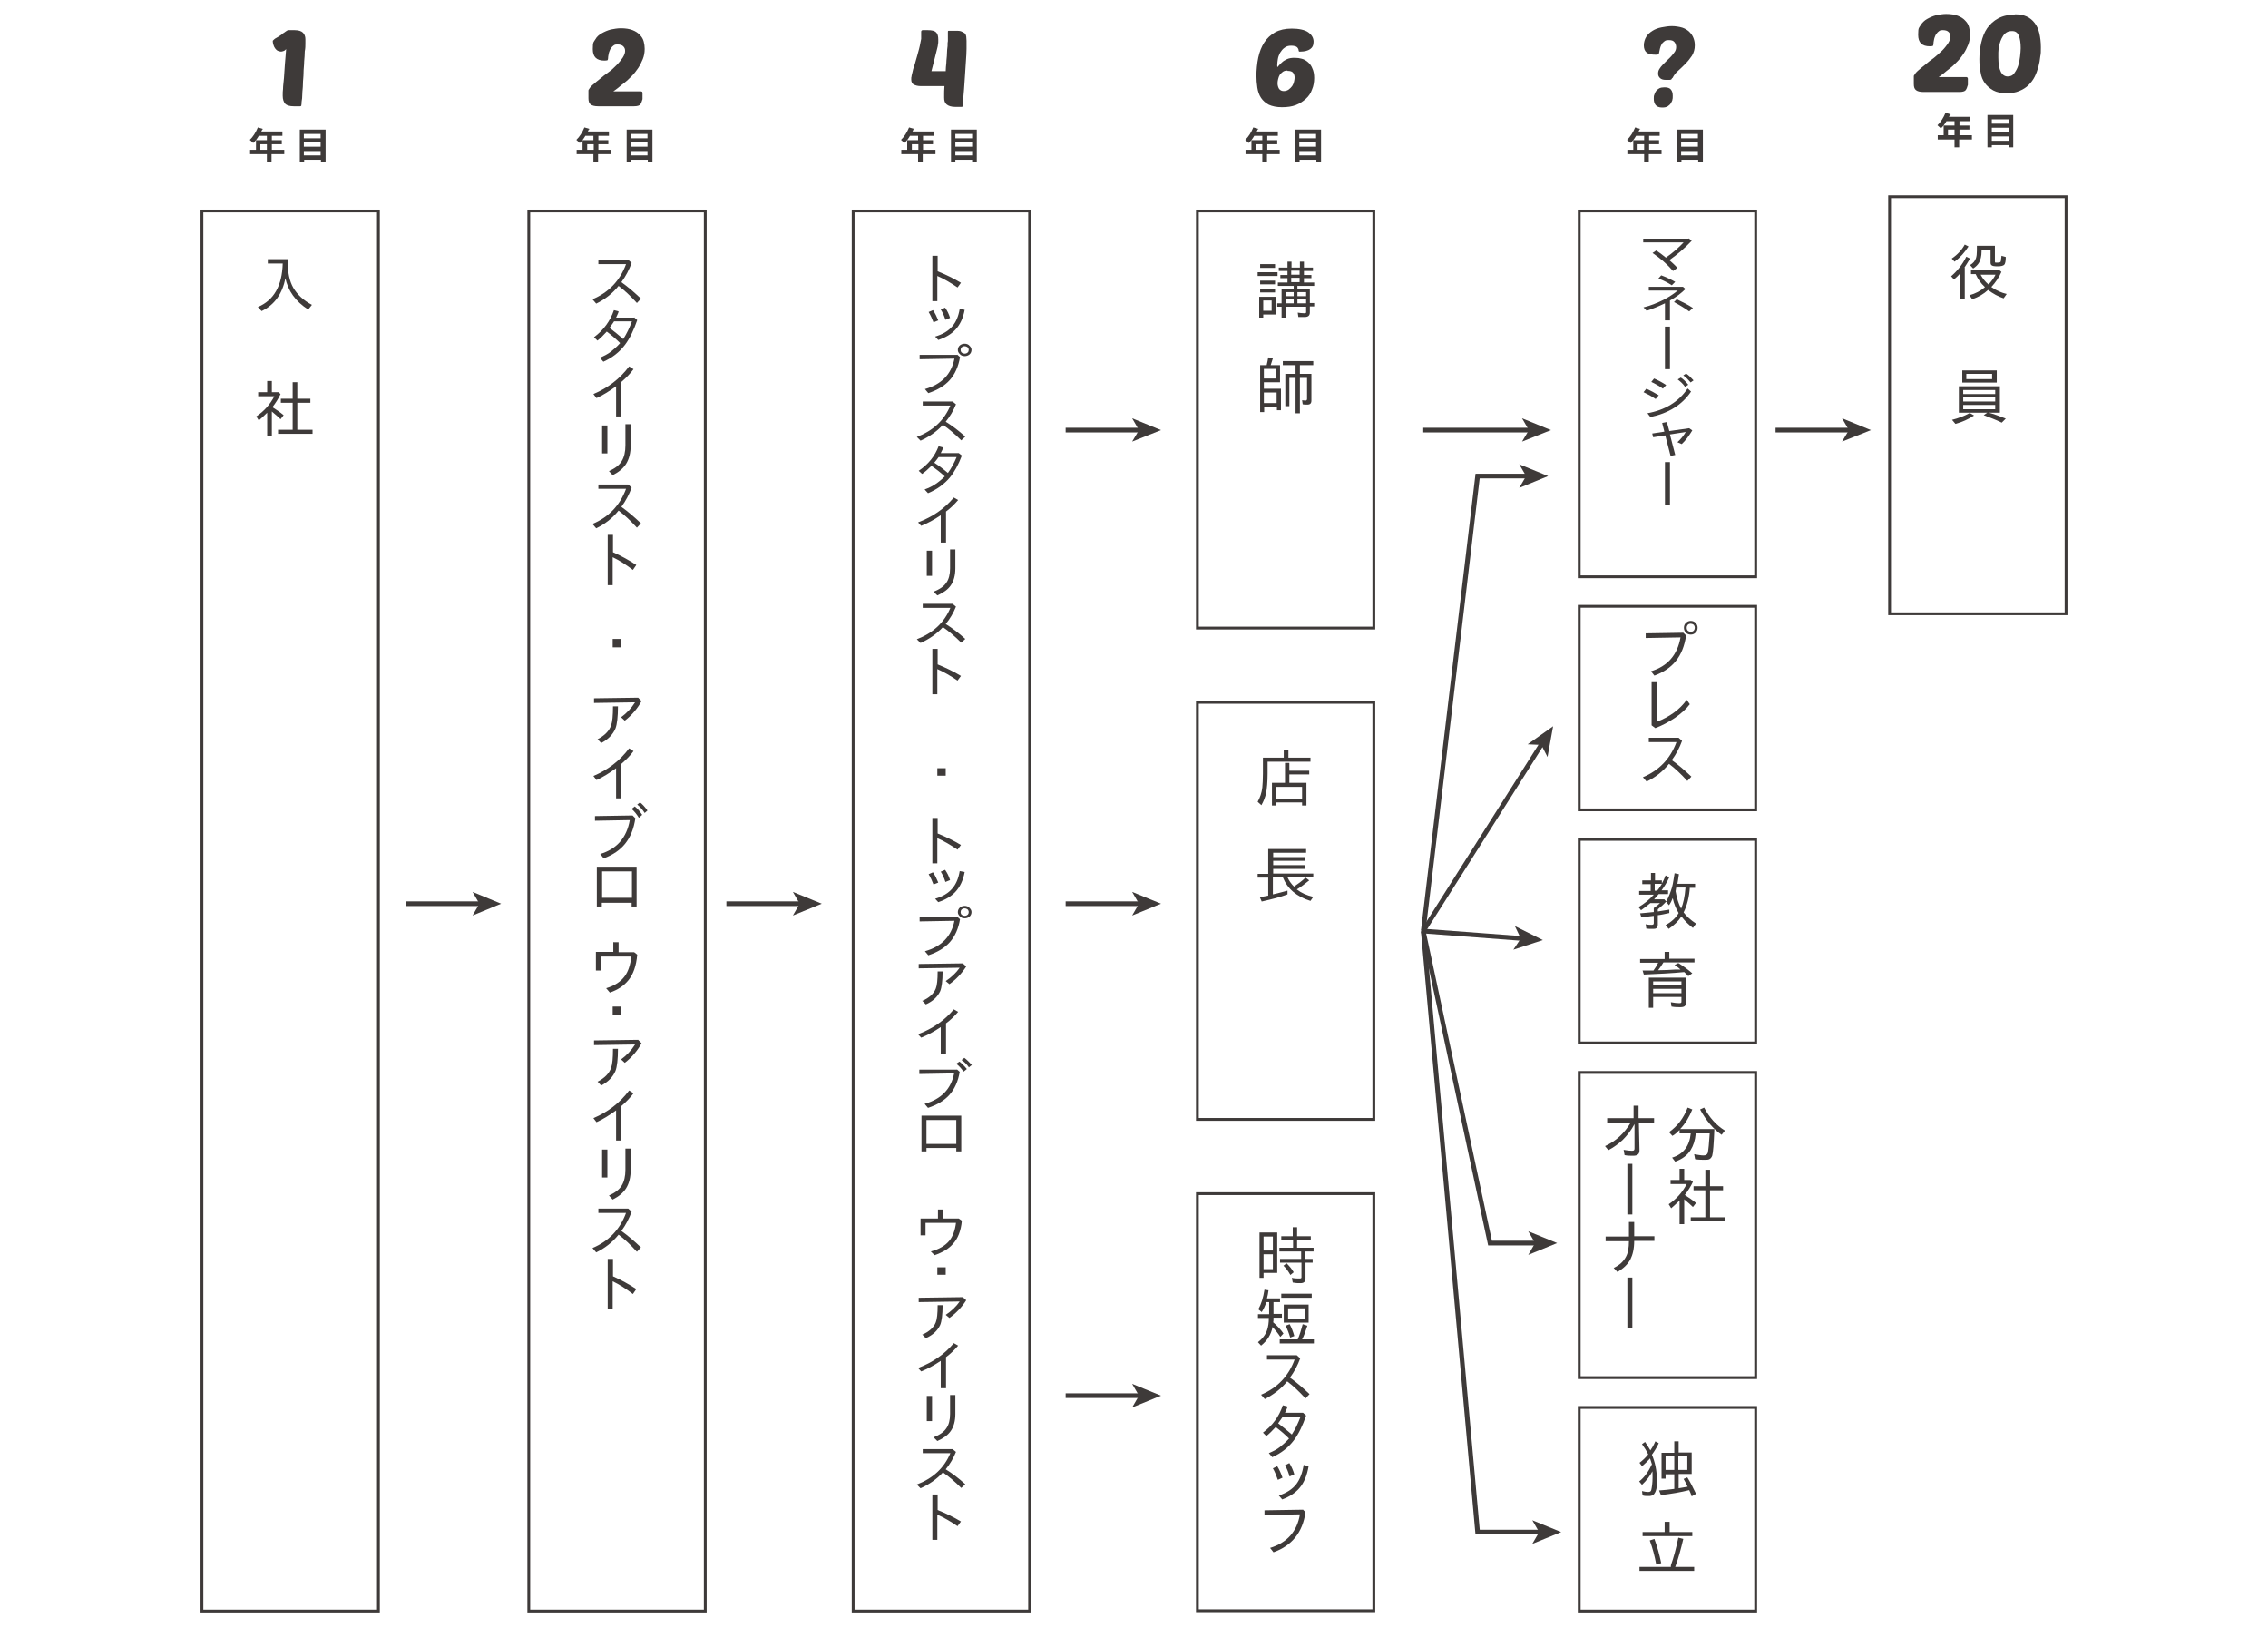 <?xml version="1.0" encoding="UTF-8"?>
<svg id="_レイヤー_1" data-name="レイヤー_1" xmlns="http://www.w3.org/2000/svg" xmlns:xlink="http://www.w3.org/1999/xlink" version="1.1" viewBox="0 0 730 530">
  <!-- Generator: Adobe Illustrator 29.2.1, SVG Export Plug-In . SVG Version: 2.1.0 Build 116)  -->
  <defs>
    <style>
      .st0 {
        mix-blend-mode: multiply;
      }

      .st0, .st1 {
        isolation: isolate;
      }

      .st2 {
        fill: #3e3a39;
      }

      .st3 {
        stroke-width: .9px;
      }

      .st3, .st4 {
        fill: none;
        stroke: #3e3a39;
        stroke-miterlimit: 10;
      }

      .st4 {
        stroke-width: 1.5px;
      }
    </style>
  </defs>
  <g class="st1">
    <g id="_アイテム">
      <g>
        <g>
          <g>
            <g class="st1">
              <g class="st1">
                <path class="st2" d="M90.8,10.9c.4-.2.8-.5,1.2-.8.4-.3.7-.4.7-.4h2.1c1.3,0,2.2.3,2.7.8s.8,1.2.8,2.1,0,.7,0,1.4,0,1.6-.2,2.5c0,1-.1,2.1-.2,3.3,0,1.2-.2,2.4-.2,3.7,0,1.2-.2,2.4-.2,3.6,0,1.2-.2,2.2-.2,3.2s-.1,1.7-.2,2.3,0,1-.1,1.1c0,.2,0,.3-.1.4s-.2.1-.4.1h-1.9c-1.4,0-2.3-.3-2.8-.8-.5-.6-.8-1.4-.8-2.6s0-1.2.1-2.2c0-1,.2-2.2.3-3.5.1-1.3.2-2.8.3-4.4.1-1.6.3-3.2.4-4.9-.3.3-.5.5-.8.6-.3.1-.6.2-.8.2-.4,0-.8-.1-1.2-.3-.3-.2-.6-.5-.8-.8-.2-.3-.4-.7-.5-1.1-.1-.4-.2-.7-.2-1s0-.2,0-.3c0,0,.2-.2.4-.4s.5-.4.9-.6,1-.6,1.7-1.1Z"/>
              </g>
            </g>
            <g class="st1">
              <g class="st1">
                <path class="st2" d="M91.5,48.2v1.4h-4.1v2.5h-1.5v-2.5h-5.4v-1.4h1.9v-3.1h3.5v-1.4h-2.6c-.5.9-1.1,1.7-1.8,2.3-.3-.3-.8-.7-1.1-1,1-.9,2-2.5,2.6-4l1.7.5c0,0-.2.2-.3.1,0,.2-.2.5-.3.7h6.8v1.4h-3.4v1.4h3.2v1.3h-3.2v1.8h4.1ZM83.8,48.2h2.1v-1.8h-2.1v1.8Z"/>
                <path class="st2" d="M96.4,41.7h8.4v10.4h-1.5v-.7h-5.4v.7h-1.4v-10.4ZM103.2,43.1h-5.4v1.4h5.4v-1.4ZM103.2,45.8h-5.4v1.4h5.4v-1.4ZM97.8,50h5.4v-1.4h-5.4v1.4Z"/>
              </g>
            </g>
          </g>
          <g>
            <rect class="st3" x="65" y="67.9" width="56.8" height="450.5"/>
            <g class="st1">
              <g class="st1">
                <path class="st2" d="M91.9,89.4c-1,5.1-3.5,8.7-7.7,10.7l-1.2-1.3c5.2-2.2,7.8-6.9,8-14h-4.8v-1.4h6.4v.8c0,3.5.6,6.3,1.8,8.4,1.3,2.2,3.3,4.1,6,5.5l-1.2,1.5c-4.1-2.6-6.5-6-7.4-10.3Z"/>
                <path class="st2" d="M87.6,131c0,0,.2.1.2.1,1.1.7,2.3,1.5,3.5,2.5l-1,1.3c-.7-.7-1.6-1.5-2.6-2.3l-.2-.2v8h-1.5v-7.6c-.9.9-1.8,1.7-2.7,2.5l-.8-1.3c2.5-1.7,4.4-3.8,5.8-6.5h-5.2v-1.3h2.9v-3.6h1.5v3.6h2.1l.7.6c-.7,1.5-1.6,2.9-2.6,4.2ZM94.2,128.3v-5.3h1.5v5.3h4.2v1.3h-4.2v8.7h4.9v1.3h-11.1v-1.3h4.7v-8.7h-3.8v-1.3h3.8Z"/>
              </g>
            </g>
          </g>
        </g>
        <g>
          <g>
            <g class="st1">
              <g class="st1">
                <path class="st2" d="M207.5,15.8c0,1.1-.2,2.2-.6,3.2-.4,1-.9,2-1.5,2.9s-1.3,1.8-2.1,2.6c-.8.8-1.5,1.5-2.3,2.1-.8.6-1.5,1.2-2.1,1.7-.6.5-1.1.8-1.5,1.1h8.8c.1,0,.3,0,.4.1.1,0,.2.2.2.4v2c-.2.7-.4,1.3-.7,1.7-.3.4-1,.6-2.1.6h-11.4c-1.2,0-2-.2-2.5-.6-.5-.4-.7-1-.7-2v-2.1c0-.1,0-.3,0-.4,0-.2.1-.3.2-.4.2-.4.6-.9,1.3-1.5.7-.6,1.4-1.2,2.3-1.9.8-.7,1.7-1.4,2.7-2.1s1.8-1.5,2.6-2.3c.8-.8,1.4-1.6,1.9-2.3.5-.8.8-1.5.8-2.2s-.2-1.1-.6-1.5-1-.6-1.9-.6-1,.2-1.4.5c-.4.3-.6.7-.9,1.1-.2.5-.4.9-.5,1.5-.1.5-.2,1-.2,1.5,0,.2-.1.4-.2.5-.1,0-.4.1-.9.1-2.6,0-3.8-1.2-3.8-3.7s.3-2.2.8-3.1,1.2-1.5,2.1-2c.9-.5,1.8-.9,2.9-1.2,1.1-.2,2.1-.4,3.2-.4,1.5,0,2.8.2,3.8.6,1,.4,1.8.9,2.4,1.6.6.6,1,1.3,1.2,2.1s.3,1.5.3,2.2Z"/>
              </g>
            </g>
            <g class="st1">
              <g class="st1">
                <path class="st2" d="M196.6,48.2v1.4h-4.1v2.5h-1.5v-2.5h-5.4v-1.4h1.9v-3.1h3.5v-1.4h-2.6c-.5.9-1.1,1.7-1.8,2.3-.3-.3-.8-.7-1.1-1,1-.9,2-2.5,2.6-4l1.7.5c0,0-.2.2-.3.1,0,.2-.2.5-.3.7h6.8v1.4h-3.4v1.4h3.2v1.3h-3.2v1.8h4.1ZM189,48.2h2.1v-1.8h-2.1v1.8Z"/>
                <path class="st2" d="M201.6,41.7h8.4v10.4h-1.5v-.7h-5.4v.7h-1.4v-10.4ZM208.4,43.1h-5.4v1.4h5.4v-1.4ZM208.4,45.8h-5.4v1.4h5.4v-1.4ZM203,50h5.4v-1.4h-5.4v1.4Z"/>
              </g>
            </g>
          </g>
          <g>
            <rect class="st3" x="170.2" y="67.9" width="56.8" height="450.5"/>
            <g class="st1">
              <g class="st1">
                <path class="st2" d="M202.2,83.6l1.1,1c-.8,2.2-1.9,4.3-3.3,6.2,2.1,1.5,4.2,3.3,6.3,5.3l-1.3,1.4c-2-2.2-4-4.1-5.9-5.5-2,2.5-4.5,4.4-7.2,5.7l-1.2-1.4c5.2-2.2,8.8-5.9,10.8-11.3h-8.9c0,.1,0-1.4,0-1.4h9.8Z"/>
                <path class="st2" d="M204.1,102.1l1,.9c-1.1,3.2-2.4,5.9-3.9,7.9-1.8,2.4-4.1,4.2-7,5.5l-1.1-1.3c1.4-.6,2.6-1.2,3.6-2,.9-.7,1.9-1.6,2.9-2.7-1.3-1.3-2.7-2.5-4.3-3.7-1.1,1.2-2.1,2.2-3,2.9l-1.1-1.1c3.1-2.3,5.2-5.2,6.4-8.7l1.5.4c0,.3-.3.9-.8,2h5.8ZM197.6,103.5c-.4.6-.9,1.3-1.4,2,1.6,1.2,3,2.4,4.4,3.6,1.1-1.7,2-3.6,2.8-5.7h-5.8Z"/>
                <path class="st2" d="M198.3,134v-9.7c-2.2,1.6-4.3,2.9-6.3,3.8l-1-1.3c4.7-2,8.5-4.9,11.5-8.9l1.4.9c-1.1,1.5-2.4,2.8-3.9,4.1v11.1h-1.7Z"/>
                <path class="st2" d="M193.8,136.9h1.7v9h-1.7v-9ZM201.3,136.5h1.7v6.7c0,2.5-.5,4.5-1.5,6.1-.9,1.4-2.3,2.6-4.3,3.6l-1.2-1.3c2-.9,3.3-1.9,4.1-3.2.8-1.3,1.2-3,1.2-5.1v-6.8Z"/>
                <path class="st2" d="M202.2,155.9l1.1,1c-.8,2.2-1.9,4.3-3.3,6.2,2.1,1.5,4.2,3.3,6.3,5.3l-1.3,1.4c-2-2.2-4-4.1-5.9-5.5-2,2.5-4.5,4.4-7.2,5.7l-1.2-1.4c5.2-2.2,8.8-5.9,10.8-11.3h-8.9c0,.1,0-1.4,0-1.4h9.8Z"/>
                <path class="st2" d="M195.7,172.1h1.6v5.6c2.7,1.2,5.2,2.6,7.5,4.1l-1.1,1.6c-2.2-1.7-4.4-3.1-6.5-4.1v9h-1.6v-16.2Z"/>
              </g>
              <g class="st1">
                <path class="st2" d="M197.2,205.6h2.7v2.7h-2.7v-2.7Z"/>
              </g>
              <g class="st1">
                <path class="st2" d="M205.4,224.5l1.1,1.1c-1.4,2.5-3.2,4.6-5.4,6.3l-1.2-1.1c1.8-1.3,3.3-2.9,4.5-4.8l-13.2.2v-1.5l14.2-.2ZM192.3,237.9c2.3-1.2,3.8-2.7,4.4-4.5.4-1.1.6-3.1.6-6.1h1.6c0,3.4-.3,5.8-.8,7.1-.8,1.9-2.3,3.5-4.6,4.7l-1.2-1.3Z"/>
                <path class="st2" d="M198.3,256.9v-9.7c-2.2,1.6-4.3,2.9-6.3,3.8l-1-1.3c4.7-2,8.5-4.9,11.5-8.9l1.4.9c-1.1,1.5-2.4,2.8-3.9,4.1v11.1h-1.7Z"/>
                <path class="st2" d="M203.6,262.4l.9.9c-.5,3.4-1.6,6.1-3.3,8.2-1.6,2-3.9,3.6-6.9,4.7l-1.1-1.4c5.3-1.6,8.5-5.2,9.5-10.9l-11.2.2v-1.5l12.1-.2ZM205.6,263.1c-.6-1-1.4-2-2.3-2.8l1-.8c.8.6,1.6,1.5,2.4,2.7l-1,.9ZM207.5,261.6c-.7-1.1-1.5-2-2.4-2.7l.9-.7c.8.6,1.6,1.5,2.4,2.6l-1,.9Z"/>
                <path class="st2" d="M192.1,278.9h12.8v12.8h-1.6v-1.2h-9.6v1.2h-1.6v-12.8ZM193.8,280.4v8.5h9.6v-8.5h-9.6Z"/>
              </g>
              <g class="st1">
                <path class="st2" d="M197.5,303.2h1.6v3.2h5l1,.8c-.3,3.6-1.3,6.4-2.9,8.3-1.4,1.7-3.3,3-5.9,3.9l-1.2-1.4c2.7-.8,4.7-2.1,6-3.9,1.1-1.5,1.8-3.6,2.1-6.3h-9.8v4.5h-1.6v-6h5.6v-3.2Z"/>
                <path class="st2" d="M197.2,323.9h2.7v2.7h-2.7v-2.7Z"/>
              </g>
              <g class="st1">
                <path class="st2" d="M205.4,334.6l1.1,1.1c-1.4,2.5-3.2,4.6-5.4,6.3l-1.2-1.1c1.8-1.3,3.3-2.9,4.5-4.8l-13.2.2v-1.5l14.2-.2ZM192.3,348.1c2.3-1.2,3.8-2.7,4.4-4.5.4-1.1.6-3.1.6-6.1h1.6c0,3.4-.3,5.8-.8,7.1-.8,1.9-2.3,3.5-4.6,4.7l-1.2-1.3Z"/>
                <path class="st2" d="M198.3,367v-9.7c-2.2,1.6-4.3,2.9-6.3,3.8l-1-1.3c4.7-2,8.5-4.9,11.5-8.9l1.4.9c-1.1,1.5-2.4,2.8-3.9,4.1v11.1h-1.7Z"/>
                <path class="st2" d="M193.8,369.9h1.7v9h-1.7v-9ZM201.3,369.6h1.7v6.7c0,2.5-.5,4.5-1.5,6.1-.9,1.4-2.3,2.6-4.3,3.6l-1.2-1.3c2-.9,3.3-1.9,4.1-3.2.8-1.3,1.2-3,1.2-5.1v-6.8Z"/>
                <path class="st2" d="M202.2,388.9l1.1,1c-.8,2.2-1.9,4.3-3.3,6.2,2.1,1.5,4.2,3.3,6.3,5.3l-1.3,1.4c-2-2.2-4-4.1-5.9-5.5-2,2.5-4.5,4.4-7.2,5.7l-1.2-1.4c5.2-2.2,8.8-5.9,10.8-11.3h-8.9c0,.1,0-1.4,0-1.4h9.8Z"/>
                <path class="st2" d="M195.7,405.1h1.6v5.6c2.7,1.2,5.2,2.6,7.5,4.1l-1.1,1.6c-2.2-1.7-4.4-3.1-6.5-4.1v9h-1.6v-16.2Z"/>
              </g>
            </g>
          </g>
        </g>
        <g>
          <g>
            <g class="st1">
              <g class="st1">
                <path class="st2" d="M296.3,27.7c-.9,0-1.6-.2-2.2-.5-.5-.3-.8-.8-.8-1.6s0-.6.1-1c0-.4.2-.8.3-1.4.1-.6.3-1.3.6-2.1s.5-1.9.9-3.1c.2-.8.4-1.5.6-2.2.2-.7.3-1.3.4-1.8s.2-1.1.3-1.5c0-.5,0-.9,0-1.4s0-.6,0-.9c0-.3.2-.5.5-.5h1.6c1.3,0,2.2.2,2.7.7.5.5.7,1.2.7,2.4s0,.9-.1,1.4c0,.5-.2,1.2-.4,2-.2.8-.4,1.7-.7,2.8-.3,1.1-.6,2.4-1,3.9h4.6c0-.8.1-1.7.2-2.7,0-1,.2-1.9.2-2.9,0-.9.1-1.8.2-2.5,0-.8,0-1.3.1-1.6,0-.8,0-1.4,0-1.9s0-.8,0-1c0-.2,0-.4.2-.4,0,0,.2,0,.4,0h1.9c.7,0,1.3,0,1.8.2.5.2.8.4,1.1.6s.4.6.5,1c0,.4.1.9.1,1.4s0,1.4,0,2.6c0,1.2-.1,2.5-.2,4-.1,1.5-.2,3-.3,4.6s-.2,3.1-.3,4.4c-.1,1.4-.2,2.5-.3,3.5,0,.9-.1,1.5-.1,1.7,0,.2,0,.3-.1.4s-.2.1-.4.1h-1.9c-1.3,0-2.2-.3-2.8-.8-.6-.5-.8-1.2-.8-2.2s0-.6,0-1.1,0-1.4.1-2.6h-8.1Z"/>
              </g>
            </g>
            <g class="st1">
              <g class="st1">
                <path class="st2" d="M301.1,48.2v1.4h-4.1v2.5h-1.5v-2.5h-5.4v-1.4h1.9v-3.1h3.5v-1.4h-2.6c-.5.9-1.1,1.7-1.8,2.3-.3-.3-.8-.7-1.1-1,1-.9,2-2.5,2.6-4l1.7.5c0,0-.2.2-.3.1,0,.2-.2.5-.3.7h6.8v1.4h-3.4v1.4h3.2v1.3h-3.2v1.8h4.1ZM293.5,48.2h2.1v-1.8h-2.1v1.8Z"/>
                <path class="st2" d="M306,41.7h8.4v10.4h-1.5v-.7h-5.4v.7h-1.4v-10.4ZM312.9,43.1h-5.4v1.4h5.4v-1.4ZM312.9,45.8h-5.4v1.4h5.4v-1.4ZM307.5,50h5.4v-1.4h-5.4v1.4Z"/>
              </g>
            </g>
          </g>
          <g>
            <rect class="st3" x="274.6" y="67.9" width="56.8" height="450.5"/>
            <g class="st1">
              <g class="st1">
                <path class="st2" d="M300.2,82.3h1.6v5c2.7,1.1,5.2,2.3,7.5,3.7l-1.1,1.5c-2.2-1.5-4.4-2.8-6.5-3.7v8.1h-1.6v-14.6Z"/>
                <path class="st2" d="M300.5,103.8c-.5-1.3-1-2.4-1.6-3.4l1.4-.6c.7,1,1.2,2.1,1.7,3.3l-1.5.6ZM301,108.3c2.4-.7,4.3-1.8,5.6-3.4,1.1-1.3,1.9-3.1,2.3-5.5l1.6.3c-.5,2.7-1.5,4.8-3,6.4-1.3,1.4-3.1,2.5-5.5,3.3l-1.1-1.2ZM304.3,102.9c-.4-1.3-.9-2.4-1.5-3.3l1.4-.6c.7,1,1.2,2,1.6,3.3l-1.5.6Z"/>
                <path class="st2" d="M308.1,114.1l.9.8c-.5,3-1.6,5.5-3.3,7.4-1.6,1.8-3.9,3.2-6.9,4.2l-1.1-1.3c5.3-1.5,8.5-4.7,9.5-9.8l-11.2.2v-1.4h12.1ZM310.5,110.6c.6,0,1.2.2,1.6.7.4.4.6.8.6,1.3s-.2,1.1-.7,1.5c-.4.3-.9.5-1.5.5s-1.2-.2-1.6-.7c-.4-.4-.6-.8-.6-1.3s.2-1.1.7-1.5c.4-.3.9-.5,1.5-.5ZM310.5,111.4c-.4,0-.7.1-1,.4-.2.2-.3.5-.3.8s.1.7.4.9c.3.2.6.3.9.3s.7-.1,1-.4c.2-.2.3-.5.3-.8s-.1-.6-.4-.9c-.3-.2-.6-.3-.9-.3Z"/>
                <path class="st2" d="M306.6,129.2l1.1.9c-.8,2-1.9,3.9-3.3,5.6,2.1,1.3,4.2,2.9,6.3,4.8l-1.3,1.2c-2-2-4-3.7-5.9-5-2,2.2-4.5,3.9-7.2,5.1l-1.2-1.2c5.2-2,8.8-5.3,10.8-10.1h-8.9c0,.1,0-1.3,0-1.3h9.8Z"/>
                <path class="st2" d="M308.6,145.8l1,.8c-1.1,2.9-2.4,5.3-3.9,7.1-1.8,2.1-4.1,3.8-7,5l-1.1-1.2c1.4-.5,2.6-1.1,3.6-1.8.9-.6,1.9-1.4,2.9-2.4-1.3-1.2-2.7-2.3-4.3-3.4-1.1,1.1-2.1,2-3,2.6l-1.1-1c3.1-2.1,5.2-4.7,6.4-7.9l1.5.4c0,.2-.3.8-.8,1.8h5.8ZM302.1,147.1c-.4.6-.9,1.2-1.4,1.8,1.6,1,3,2.1,4.4,3.3,1.1-1.5,2-3.2,2.8-5.1h-5.8Z"/>
                <path class="st2" d="M302.8,174.5v-8.7c-2.2,1.5-4.3,2.6-6.3,3.4l-1-1.1c4.7-1.8,8.5-4.4,11.5-8l1.4.8c-1.1,1.3-2.4,2.6-3.9,3.7v10h-1.7Z"/>
                <path class="st2" d="M298.3,177.2h1.7v8.1h-1.7v-8.1ZM305.8,176.8h1.7v6.1c0,2.2-.5,4.1-1.5,5.5-.9,1.3-2.3,2.3-4.3,3.2l-1.2-1.2c2-.8,3.3-1.7,4.1-2.9.8-1.1,1.2-2.7,1.2-4.6v-6.1Z"/>
                <path class="st2" d="M306.6,194.3l1.1.9c-.8,2-1.9,3.9-3.3,5.6,2.1,1.3,4.2,2.9,6.3,4.8l-1.3,1.2c-2-2-4-3.7-5.9-5-2,2.2-4.5,3.9-7.2,5.1l-1.2-1.2c5.2-2,8.8-5.3,10.8-10.1h-8.9c0,.1,0-1.3,0-1.3h9.8Z"/>
                <path class="st2" d="M300.2,208.8h1.6v5c2.7,1.1,5.2,2.3,7.5,3.7l-1.1,1.5c-2.2-1.5-4.4-2.8-6.5-3.7v8.1h-1.6v-14.6Z"/>
              </g>
              <g class="st1">
                <path class="st2" d="M301.7,247.2h2.7v2.4h-2.7v-2.4Z"/>
              </g>
              <g class="st1">
                <path class="st2" d="M300.2,263.2h1.6v5c2.7,1.1,5.2,2.3,7.5,3.7l-1.1,1.5c-2.2-1.5-4.4-2.8-6.5-3.7v8.1h-1.6v-14.6Z"/>
                <path class="st2" d="M300.5,284.7c-.5-1.3-1-2.4-1.6-3.4l1.4-.6c.7,1,1.2,2.1,1.7,3.3l-1.5.6ZM301,289.2c2.4-.7,4.3-1.8,5.6-3.4,1.1-1.3,1.9-3.1,2.3-5.5l1.6.3c-.5,2.7-1.5,4.8-3,6.4-1.3,1.4-3.1,2.5-5.5,3.3l-1.1-1.2ZM304.3,283.8c-.4-1.3-.9-2.4-1.5-3.3l1.4-.6c.7,1,1.2,2,1.6,3.3l-1.5.6Z"/>
                <path class="st2" d="M308.1,295l.9.8c-.5,3-1.6,5.5-3.3,7.4-1.6,1.8-3.9,3.2-6.9,4.2l-1.1-1.3c5.3-1.5,8.5-4.7,9.5-9.8l-11.2.2v-1.4h12.1ZM310.5,291.5c.6,0,1.2.2,1.6.7.4.4.6.8.6,1.3s-.2,1.1-.7,1.5c-.4.3-.9.5-1.5.5s-1.2-.2-1.6-.7c-.4-.4-.6-.8-.6-1.3s.2-1.1.7-1.5c.4-.3.9-.5,1.5-.5ZM310.5,292.3c-.4,0-.7.1-1,.4-.2.2-.3.5-.3.8s.1.7.4.9c.3.2.6.3.9.3s.7-.1,1-.4c.2-.2.3-.5.3-.8s-.1-.6-.4-.9c-.3-.2-.6-.3-.9-.3Z"/>
                <path class="st2" d="M309.9,310l1.1,1c-1.4,2.2-3.2,4.1-5.4,5.7l-1.2-1c1.8-1.2,3.3-2.6,4.5-4.3l-13.2.2v-1.4l14.2-.2ZM296.8,322.1c2.3-1,3.8-2.4,4.4-4,.4-1,.6-2.8.6-5.5h1.6c0,3.1-.3,5.2-.8,6.4-.8,1.7-2.3,3.2-4.6,4.2l-1.2-1.2Z"/>
                <path class="st2" d="M302.8,339.2v-8.7c-2.2,1.5-4.3,2.6-6.3,3.4l-1-1.1c4.7-1.8,8.5-4.4,11.5-8l1.4.8c-1.1,1.3-2.4,2.6-3.9,3.7v10h-1.7Z"/>
                <path class="st2" d="M308,344.1l.9.8c-.5,3-1.6,5.5-3.3,7.4-1.6,1.8-3.9,3.2-6.9,4.2l-1.1-1.3c5.3-1.5,8.5-4.7,9.5-9.8l-11.2.2v-1.4h12.1ZM310.1,344.8c-.6-.9-1.4-1.8-2.3-2.5l1-.7c.8.6,1.6,1.4,2.4,2.4l-1,.8ZM311.9,343.5c-.7-1-1.5-1.8-2.4-2.4l.9-.7c.8.6,1.6,1.4,2.4,2.3l-1,.8Z"/>
                <path class="st2" d="M296.6,359h12.8v11.5h-1.6v-1.1h-9.6v1.1h-1.6v-11.5ZM298.2,360.4v7.7h9.6v-7.7h-9.6Z"/>
              </g>
              <g class="st1">
                <path class="st2" d="M302,389.2h1.6v2.9h5l1,.7c-.3,3.3-1.3,5.8-2.9,7.5-1.4,1.6-3.3,2.7-5.9,3.6l-1.2-1.2c2.7-.7,4.7-1.9,6-3.5,1.1-1.4,1.8-3.3,2.1-5.7h-9.8v4h-1.6v-5.4h5.6v-2.9Z"/>
                <path class="st2" d="M301.7,407.8h2.7v2.4h-2.7v-2.4Z"/>
              </g>
              <g class="st1">
                <path class="st2" d="M309.9,417.4l1.1,1c-1.4,2.2-3.2,4.1-5.4,5.7l-1.2-1c1.8-1.2,3.3-2.6,4.5-4.3l-13.2.2v-1.4l14.2-.2ZM296.8,429.5c2.3-1,3.8-2.4,4.4-4,.4-1,.6-2.8.6-5.5h1.6c0,3.1-.3,5.2-.8,6.4-.8,1.7-2.3,3.2-4.6,4.2l-1.2-1.2Z"/>
                <path class="st2" d="M302.8,446.6v-8.7c-2.2,1.5-4.3,2.6-6.3,3.4l-1-1.1c4.7-1.8,8.5-4.4,11.5-8l1.4.8c-1.1,1.3-2.4,2.6-3.9,3.7v10h-1.7Z"/>
                <path class="st2" d="M298.3,449.2h1.7v8.1h-1.7v-8.1ZM305.8,448.9h1.7v6.1c0,2.2-.5,4.1-1.5,5.5-.9,1.3-2.3,2.3-4.3,3.2l-1.2-1.2c2-.8,3.3-1.7,4.1-2.9.8-1.1,1.2-2.7,1.2-4.6v-6.1Z"/>
                <path class="st2" d="M306.6,466.3l1.1.9c-.8,2-1.9,3.9-3.3,5.6,2.1,1.3,4.2,2.9,6.3,4.8l-1.3,1.2c-2-2-4-3.7-5.9-5-2,2.2-4.5,3.9-7.2,5.1l-1.2-1.2c5.2-2,8.8-5.3,10.8-10.1h-8.9c0,.1,0-1.3,0-1.3h9.8Z"/>
                <path class="st2" d="M300.2,480.9h1.6v5c2.7,1.1,5.2,2.3,7.5,3.7l-1.1,1.5c-2.2-1.5-4.4-2.8-6.5-3.7v8.1h-1.6v-14.6Z"/>
              </g>
            </g>
          </g>
        </g>
        <g>
          <g>
            <g class="st1">
              <g class="st1">
                <path class="st2" d="M415.6,14.7c-.9,0-1.6.2-2.2.7-.6.4-1,1-1.4,1.6-.3.6-.6,1.3-.7,2-.1.7-.2,1.3-.2,1.9s0,.5.1.7c0,0,.2-.3.5-.6s.6-.7,1-1c.4-.4,1-.7,1.6-1,.7-.3,1.5-.4,2.4-.4s1.6.1,2.3.3c.8.2,1.4.6,2,1.1.6.5,1.1,1.2,1.4,2,.4.8.6,1.9.6,3.1s-.2,2.6-.7,3.7c-.4,1.2-1.1,2.2-2,3s-1.9,1.5-3.2,2c-1.3.5-2.8.7-4.5.7s-3.1-.3-4.2-.8c-1.1-.6-1.9-1.3-2.5-2.2-.6-.9-1-2-1.2-3.3-.2-1.3-.3-2.6-.3-4s.2-3.9.6-5.7c.4-1.8,1-3.4,1.9-4.8s2.1-2.5,3.5-3.3c1.5-.8,3.2-1.2,5.4-1.2s4.2.4,5.3,1.2c1.1.8,1.7,1.8,1.7,3s-.4,1.9-1.1,2.4c-.7.5-1.8.8-3.1.8s-.3,0-.4,0c-.1,0-.2-.2-.2-.3,0-.4-.2-.8-.5-1.1-.3-.3-1-.5-2-.5ZM414.4,22.7c-.6,0-1.1.1-1.5.4s-.7.6-1,1c-.2.4-.4.8-.5,1.3-.1.5-.2.9-.2,1.3,0,.8.2,1.4.5,1.9.4.5.9.7,1.5.7s1.2-.2,1.6-.5c.4-.3.8-.7,1.1-1.1.3-.5.5-.9.6-1.4.1-.5.2-.9.2-1.3,0-.7-.2-1.2-.5-1.6s-.9-.6-1.8-.6Z"/>
              </g>
            </g>
            <g class="st1">
              <g class="st1">
                <path class="st2" d="M411.9,48.2v1.4h-4.1v2.5h-1.5v-2.5h-5.4v-1.4h1.9v-3.1h3.5v-1.4h-2.6c-.5.9-1.1,1.7-1.8,2.3-.3-.3-.8-.7-1.1-1,1-.9,2-2.5,2.6-4l1.7.5c0,0-.2.2-.3.1,0,.2-.2.5-.3.7h6.8v1.4h-3.4v1.4h3.2v1.3h-3.2v1.8h4.1ZM404.2,48.2h2.1v-1.8h-2.1v1.8Z"/>
                <path class="st2" d="M416.8,41.7h8.4v10.4h-1.5v-.7h-5.4v.7h-1.4v-10.4ZM423.6,43.1h-5.4v1.4h5.4v-1.4ZM423.6,45.8h-5.4v1.4h5.4v-1.4ZM418.2,50h5.4v-1.4h-5.4v1.4Z"/>
              </g>
            </g>
          </g>
          <g>
            <rect class="st3" x="385.4" y="67.9" width="56.8" height="134.2"/>
            <rect class="st3" x="385.4" y="226" width="56.8" height="134.2"/>
            <rect class="st3" x="385.4" y="384.1" width="56.8" height="134.2"/>
            <g>
              <g class="st1">
                <g class="st1">
                  <path class="st2" d="M404.8,87.6h6.4v1.2h-6.4v-1.2ZM410.6,95.5v5.7h-4v1h-1.3v-6.7h5.3ZM405.6,85h4.8v1.2h-4.8v-1.2ZM405.6,90.3h4.8v1.2h-4.8v-1.2ZM405.6,92.9h4.8v1.2h-4.8v-1.2ZM406.6,96.7v3.3h2.7v-3.3h-2.7ZM417.6,91.9v1h4v4.6h1.4v1.1h-1.4v1.9c0,1-.5,1.5-1.6,1.5s-1.2,0-2.1,0l-.2-1.4c.7.1,1.4.2,2.1.2s.6-.2.6-.5v-1.6h-6.6v3.5h-1.3v-3.5h-1.4v-1.1h1.4v-4.6h3.9v-1h-5.1v-1.1h3.1v-1.4h-2.3v-1h2.3v-1.3h-2.8v-1.1h2.8v-1.9h1.3v1.9h2.7v-1.9h1.3v1.9h2.9v1.1h-2.9v1.3h2.4v1h-2.4v1.4h3.3v1.1h-5.3ZM416.4,94h-2.6v1.3h2.6v-1.3ZM416.4,96.3h-2.6v1.3h2.6v-1.3ZM418.3,87.1h-2.7v1.3h2.7v-1.3ZM418.3,89.4h-2.7v1.4h2.7v-1.4ZM417.6,94v1.3h2.8v-1.3h-2.8ZM417.6,96.3v1.3h2.8v-1.3h-2.8Z"/>
                </g>
                <g class="st1">
                  <path class="st2" d="M407.7,117.5c.2-.9.4-1.7.5-2.5l1.5.3c-.3.9-.5,1.6-.7,2.2h3v5.5h-5.2v2.1h5.5v6.9h-1.3v-1.1h-4.1v1.7h-1.3v-15.1h2.2ZM406.8,118.7v3.1h3.9v-3.1h-3.9ZM406.8,126.3v3.4h4.1v-3.4h-4.1ZM417,120.3v-2.8h-4.1v-1.3h9.8v1.3h-4.3v2.8h3.7v8.6c0,.9-.4,1.3-1.3,1.3s-.9,0-1.5-.1l-.2-1.3c.4,0,.8.1,1.1.1s.5-.2.5-.5v-6.8h-2.3v11.4h-1.4v-11.4h-2v9.1h-1.3v-10.4h3.3Z"/>
                </g>
              </g>
              <g class="st1">
                <g class="st1">
                  <path class="st2" d="M414.8,243.8h7v1.3h-13.8v3.8c0,2.7-.2,4.9-.5,6.4-.3,1.3-.8,2.6-1.5,3.8l-1.2-1.1c.8-1.4,1.3-2.9,1.5-4.6.1-1.1.2-2.6.2-4.5v-5.1h6.7v-2.5h1.5v2.5ZM415,248h6.4v1.2h-6.4v2.7h5.5v7.3h-1.4v-1h-8.3v1h-1.4v-7.3h4.2v-6.4h1.4v2.5ZM410.8,253.2v3.9h8.3v-3.9h-8.3Z"/>
                </g>
                <g class="st1">
                  <path class="st2" d="M409.8,274.4v1.4h10.1v1.2h-10.1v1.4h10.1v1.2h-10.1v1.5h12.9v1.2h-8.3c.5,1.1,1.2,2.1,2.1,3,1.3-.9,2.6-1.8,3.7-2.9l1.2.9c-1.5,1.2-2.8,2.2-4,2.9,1.4,1.1,3.1,1.9,5.3,2.4l-.9,1.3c-4.5-1.4-7.4-3.9-8.9-7.6h-3.2v5.5c1.7-.4,3.3-.8,4.7-1.2v1.2c-2.4.9-5.2,1.6-8.3,2.3l-.6-1.4c1.8-.3,2.7-.5,2.7-.5v-5.8h-3.4v-1.2h3.4v-8h12.2v1.2h-10.8Z"/>
                </g>
              </g>
              <g class="st1">
                <g class="st1">
                  <path class="st2" d="M411.1,396.6v13h-4.4v1.6h-1.3v-14.6h5.7ZM406.7,397.9v4.5h3v-4.5h-3ZM406.7,403.6v4.8h3v-4.8h-3ZM416.1,397.8v-2.9h1.4v2.9h4.4v1.2h-4.4v2.5h5.3v1.2h-2.7v2.4h2.4v1.2h-2.3v5.1c0,1-.5,1.5-1.6,1.5s-1.5,0-2.5-.2l-.3-1.5c1,.2,1.9.2,2.5.2s.6-.2.6-.5v-4.6h-6.9v-1.2h6.8v-2.4h-7v-1.2h4.4v-2.5h-3.8v-1.2h3.8ZM415.3,410.2c-.7-1.2-1.4-2.2-2.2-2.9l1-.8c.9.9,1.7,1.8,2.3,2.9l-1.1.9Z"/>
                  <path class="st2" d="M409.9,418.9v3.9h2.7v1.2h-2.7c0,.7,0,1.2-.1,1.5,1.3,1.1,2.4,2.3,3.3,3.6l-1,1.1c-.7-1.1-1.6-2.2-2.5-3.2-.5,2.5-1.7,4.4-3.7,6l-1-1.1c1.4-1.1,2.5-2.4,3-4.1.3-.9.5-2.2.5-3.7h-3.5v-1.2h3.6v-3.9h-.9c-.4,1.2-.9,2.3-1.5,3.2l-1.1-.9c1-1.7,1.6-3.8,2-6.3l1.3.2c-.1.9-.3,1.8-.5,2.6h4.2v1.2h-2.2ZM417.7,431c.6-1.4,1.1-3,1.6-4.9l1.5.5c-.6,1.8-1.1,3.3-1.7,4.4h3.8v1.3h-11v-1.3h5.9ZM412.4,416.3h9.8v1.3h-9.8v-1.3ZM421.2,419.8v5.8h-8v-5.8h8ZM415.3,430.5c-.4-1.4-.9-2.7-1.5-3.9l1.3-.5c.6,1.1,1.1,2.4,1.5,3.8l-1.3.5ZM414.6,421v3.3h5.3v-3.3h-5.3Z"/>
                  <path class="st2" d="M417.4,436.1l1.1,1c-.8,2.2-1.9,4.3-3.3,6.2,2.1,1.5,4.2,3.3,6.3,5.3l-1.3,1.4c-2-2.2-4-4.1-5.9-5.5-2,2.5-4.5,4.3-7.2,5.7l-1.2-1.4c5.2-2.2,8.8-5.9,10.8-11.3h-8.9c0,.1,0-1.4,0-1.4h9.8Z"/>
                  <path class="st2" d="M419.4,454.6l1,.9c-1.1,3.2-2.4,5.9-3.9,7.9-1.8,2.4-4.1,4.2-7,5.5l-1.1-1.3c1.4-.6,2.6-1.2,3.6-2,.9-.7,1.9-1.6,2.9-2.7-1.3-1.3-2.7-2.5-4.3-3.7-1.1,1.2-2.1,2.2-3,2.9l-1.1-1.1c3.1-2.3,5.2-5.2,6.4-8.8l1.5.4c0,.3-.3.9-.8,2h5.8ZM412.8,456c-.4.6-.9,1.3-1.4,2,1.6,1.2,3,2.4,4.4,3.6,1.1-1.7,2-3.6,2.8-5.7h-5.8Z"/>
                  <path class="st2" d="M411.3,476.2c-.5-1.4-1-2.7-1.6-3.7l1.4-.7c.7,1.1,1.2,2.3,1.7,3.7l-1.5.7ZM411.7,481.2c2.4-.8,4.3-2,5.6-3.7,1.1-1.5,1.9-3.5,2.3-6.1l1.6.4c-.5,3-1.5,5.4-3,7.1-1.3,1.5-3.1,2.7-5.5,3.6l-1.1-1.3ZM415.1,475.2c-.4-1.4-.9-2.7-1.5-3.7l1.4-.7c.7,1.1,1.2,2.3,1.6,3.6l-1.5.7Z"/>
                  <path class="st2" d="M419.3,485.7l.9.9c-.9,6.5-4.4,10.8-10.3,12.9l-1.1-1.4c5.5-1.7,8.7-5.3,9.6-10.8l-11.4.2v-1.5l12.3-.2Z"/>
                </g>
              </g>
            </g>
          </g>
        </g>
        <g class="st1">
          <g class="st1">
            <path class="st2" d="M538.3,25c-.2.3-.3.5-.4.6-.1,0-.3.1-.5.1h-1.2c-.9,0-1.5-.2-1.9-.6-.4-.4-.6-.8-.6-1.4s.1-1,.4-1.5.7-1,1.1-1.4.9-.9,1.4-1.4c.5-.5,1-.9,1.4-1.4.4-.5.8-.9,1.1-1.4s.4-1,.4-1.5-.2-1.1-.5-1.5c-.4-.5-.9-.7-1.8-.7s-1.1.1-1.5.4c-.4.3-.7.6-.9,1-.2.4-.4.8-.5,1.3-.1.5-.2.9-.3,1.4,0,.3-.1.4-.2.5-.1,0-.4.1-.8.1-1.4,0-2.4-.2-3-.7-.6-.5-.9-1.3-.9-2.3s.3-2,.8-2.8c.5-.8,1.2-1.4,2-1.9.8-.5,1.8-.9,2.9-1.1,1.1-.2,2.2-.4,3.3-.4s2.4.2,3.4.5c.9.3,1.7.8,2.3,1.4.6.6,1,1.2,1.3,2s.4,1.5.4,2.3c0,1.2-.3,2.3-.9,3.3-.6.9-1.3,1.8-2.1,2.6-.8.8-1.6,1.6-2.4,2.3-.8.7-1.4,1.5-1.8,2.4ZM535.7,28.1c1,0,1.7.2,2.1.7.4.5.6,1.1.6,2s0,.8-.1,1.2c0,.4-.3.8-.5,1.2-.2.4-.6.7-1,1-.5.3-1,.4-1.8.4-1,0-1.7-.3-2.1-.8-.4-.5-.6-1.2-.6-2s0-.9.2-1.4c.1-.4.3-.8.6-1.2.3-.3.6-.6,1-.8.4-.2,1-.3,1.6-.3Z"/>
          </g>
        </g>
        <g class="st1">
          <g class="st1">
            <path class="st2" d="M534.8,48.2v1.4h-4.1v2.5h-1.5v-2.5h-5.4v-1.4h1.9v-3.1h3.5v-1.4h-2.6c-.5.9-1.1,1.7-1.8,2.3-.3-.3-.8-.7-1.1-1,1-.9,2-2.5,2.6-4l1.7.5c0,0-.2.2-.3.1,0,.2-.2.5-.3.7h6.8v1.4h-3.4v1.4h3.2v1.3h-3.2v1.8h4.1ZM527.1,48.2h2.1v-1.8h-2.1v1.8Z"/>
            <path class="st2" d="M539.7,41.7h8.4v10.4h-1.5v-.7h-5.4v.7h-1.4v-10.4ZM546.5,43.1h-5.4v1.4h5.4v-1.4ZM546.5,45.8h-5.4v1.4h5.4v-1.4ZM541.1,50h5.4v-1.4h-5.4v1.4Z"/>
          </g>
        </g>
        <g>
          <rect class="st3" x="508.3" y="67.9" width="56.8" height="117.7"/>
          <g class="st1">
            <g class="st1">
              <path class="st2" d="M543.6,76.7l.9.8c-2.2,2.3-4.6,4.4-7.2,6.2.9.8,1.8,1.6,2.6,2.5l-1.4,1c-1.9-2.2-4.1-4.1-6.6-5.8l1.2-.8c.9.6,1.9,1.3,3.1,2.3,2.3-1.6,4.2-3.3,5.7-4.9h-13c0,0,0-1.2,0-1.2h14.6Z"/>
              <path class="st2" d="M530.7,92.3h11l.8.7c-1.3,1.3-3,2.6-5,3.7v6.4h-1.6v-5.5c-2.1,1-4,1.8-5.9,2.4l-1-1.1c2.2-.5,4.4-1.4,6.6-2.5,1.7-.9,3.2-1.9,4.4-2.9h-9.3v-1.2ZM538.1,91.8c-1.2-.8-2.6-1.5-4.3-2.2l.9-1c1.6.6,3.1,1.3,4.5,2.1l-1,1ZM543.7,100.2c-1.4-1-3-2-4.9-3l.9-.9c1.9.9,3.7,1.8,5.2,2.8l-1.2,1.1Z"/>
              <path class="st2" d="M535.9,105.1h1.6v13.7h-1.6v-13.7Z"/>
              <path class="st2" d="M532.9,128.4c-1.3-.9-2.6-1.6-3.9-2.2l.9-1.1c1.4.6,2.7,1.3,4,2.1l-1,1.2ZM530.1,133c5.8-1,10.2-3.7,13.1-8l1.1,1c-2.9,4.3-7.3,7-13.1,8.2l-1-1.3ZM535.3,125.1c-1.3-.9-2.5-1.6-3.8-2.2l.9-1.1c1.2.5,2.5,1.2,3.9,2.1l-1.1,1.2ZM542.3,124.4c-.6-.9-1.4-1.6-2.3-2.3l1-.6c.8.5,1.6,1.3,2.4,2.3l-1,.7ZM544.2,123.1c-.8-.9-1.5-1.7-2.4-2.3l.9-.6c.8.5,1.6,1.3,2.4,2.2l-1,.7Z"/>
              <path class="st2" d="M536.5,135.8l.8,2.9,6.4-.9,1,.7c-1.1,1.8-2.2,3.3-3.4,4.4l-1.4-.6c1.1-1,2-2.1,2.7-3.3l-5.1.8,1.7,6.6-1.5.3-1.7-6.6-3.9.6-.3-1.2,3.9-.6-.7-2.8,1.5-.3Z"/>
              <path class="st2" d="M535.9,148.7h1.6v13.7h-1.6v-13.7Z"/>
            </g>
          </g>
        </g>
        <g>
          <rect class="st3" x="508.3" y="345.1" width="56.8" height="98.2"/>
          <g class="st0">
            <g class="st1">
              <path class="st2" d="M545.8,364.8c-.2,2.2-.8,3.9-1.6,5.2-1.1,1.8-2.8,3-5,3.8l-1-1.3c3.6-1.1,5.6-3.7,6-7.8h-3.6v-1.1c-.7.7-1.4,1.4-2.3,1.9l-1.1-1.2c2.7-1.9,4.7-4.5,6-7.9l1.5.6c-1,2.5-2.3,4.6-3.9,6.3h11c-.2,4.8-.4,7.6-.7,8.6-.2.5-.5.9-.9,1.1-.4.2-.9.2-1.6.2s-1.9,0-3-.2l-.3-1.6c1.2.2,2.2.4,3,.4s1.2-.3,1.4-.9c.2-1,.4-3.1.6-6.2h-4.5ZM554.2,365.2c-2.8-1.9-5.1-4.7-7-8.2l1.3-.6c1.7,3.2,3.9,5.7,6.7,7.4l-1.1,1.4Z"/>
              <path class="st2" d="M542.2,384.5c0,0,.2,0,.2.1,1.1.7,2.3,1.5,3.5,2.5l-1,1.3c-.7-.7-1.6-1.5-2.6-2.3l-.2-.2v8h-1.5v-7.6c-.9.9-1.8,1.7-2.7,2.5l-.8-1.3c2.5-1.7,4.4-3.8,5.8-6.5h-5.2v-1.3h2.9v-3.6h1.5v3.6h2.1l.7.6c-.7,1.5-1.6,2.9-2.6,4.2ZM548.9,381.7v-5.3h1.5v5.3h4.2v1.3h-4.2v8.7h4.9v1.3h-11.1v-1.3h4.7v-8.7h-3.8v-1.3h3.8Z"/>
            </g>
            <g class="st1">
              <path class="st2" d="M525.8,355.8h1.6v4h5v1.4h-4.9l.2,9c0,1.1-.6,1.7-2,1.7s-1.8,0-2.8-.2l-.3-1.7c1.1.2,2,.3,2.7.3s.8-.3.8-.8v-5.2c0,0,0-2.6,0-2.6-1,1.9-2.3,3.6-3.8,5.1-1.4,1.3-2.9,2.4-4.6,3.3l-1.1-1.3c3.5-1.6,6.2-4.1,8.3-7.6h-7.6v-1.4h8.5v-4Z"/>
              <path class="st2" d="M523.8,374.5h1.6v16.3h-1.6v-16.3Z"/>
              <path class="st2" d="M524.3,393.2h1.7v4.6h6.5v1.5h-6.5c0,2.6-.5,4.5-1.2,5.9-.9,1.7-2.3,3-4.2,4.1l-1.2-1.3c1.9-.9,3.2-2.1,4-3.7.6-1.1.9-2.8.9-4.9h-7.5v-1.5h7.5v-4.6Z"/>
              <path class="st2" d="M523.8,411.1h1.6v16.3h-1.6v-16.3Z"/>
            </g>
          </g>
        </g>
        <g>
          <rect class="st3" x="508.3" y="270.1" width="56.8" height="65.5"/>
          <g class="st1">
            <g class="st1">
              <path class="st2" d="M543.9,285.6c-.2,3.1-.9,5.8-2,8,1,1.3,2.3,2.5,4,3.6l-1,1.4c-1.3-1-2.6-2.2-3.7-3.7-1,1.5-2.3,2.8-4.1,4l-1-1.2c1.8-1,3.3-2.3,4.2-3.9-.8-1.3-1.5-2.9-1.9-4.8-.3.8-.7,1.6-1.2,2.3l-.9-1.1h-.1c-.7.8-1.6,1.6-2.6,2.4v.7c1.4-.2,2.6-.4,3.7-.6v1.1c-1.4.3-2.7.6-3.7.7v3c0,.6-.2,1-.5,1.2-.3.2-.7.2-1.3.2s-1.3,0-1.9-.1l-.2-1.4c.7.2,1.3.2,1.9.2s.7-.2.7-.6v-2.3c-.9.1-2.3.3-4,.5l-.4-1.3c1.5-.1,2.9-.3,4.2-.4h.2v-1.3c.9-.6,1.6-1.2,2-1.6h-3.1c-1.1.9-2.1,1.7-3,2.3l-.8-1c1.7-1,3.4-2.3,4.9-4h-4.7v-1.2h3.7v-2.2h-2.7v-1.2h2.8v-2.4h1.3v2.4h2.2v1c.4-.7.8-1.5,1.2-2.6l1.2.6c-.7,1.5-1.6,3-2.5,4.2h2.1v1.2h-3c-.4.4-.9,1-1.5,1.7h3.3l.6.7c.8-1.4,1.4-3,1.9-4.7.3-1.1.5-2.6.8-4.4l1.4.3c-.2,1.5-.4,2.5-.5,3.1h5.7v1.3h-1.6ZM534.8,284.4h-2.2v2.2h.8c.6-.7,1.1-1.5,1.5-2.2ZM542.5,285.6h-3c0,0,0,.3-.1.6,0,.2,0,.4-.1.5.4,2.3,1,4.2,1.8,5.7.7-1.7,1.2-3.9,1.4-6.7Z"/>
            </g>
            <g class="st1">
              <path class="st2" d="M537.4,308.5h8v1.2h-10c-.5.9-1.1,1.7-1.7,2.5h.5c1.7,0,3.3-.1,4.8-.2h1.9c-.6-.6-1.2-1-1.9-1.5l1.2-.6c1.5.9,3,2,4.5,3.3l-1.3.9c-.4-.5-.9-.9-1.3-1.3-4.1.4-8.5.6-13,.8l-.4-1.3c.1,0,1.3,0,3.5,0,.6-.8,1.1-1.6,1.5-2.5h-5.8v-1.2h7.9v-2.3h1.5v2.3ZM542.6,314.6v8c0,.6-.1,1-.4,1.2-.3.2-.7.3-1.4.3s-1.8,0-2.8-.2l-.2-1.4c1.1.2,2,.3,2.7.3s.7-.2.7-.6v-1.4h-9.1v3.5h-1.4v-9.7h11.9ZM532.1,315.8v1.3h9.1v-1.3h-9.1ZM532.1,318.2v1.4h9.1v-1.4h-9.1Z"/>
            </g>
          </g>
        </g>
        <g>
          <rect class="st3" x="508.3" y="195.1" width="56.8" height="65.5"/>
          <g class="st1">
            <g class="st1">
              <path class="st2" d="M541.8,203.6l.9.9c-.5,3.4-1.6,6.1-3.3,8.2-1.6,2-3.9,3.6-6.9,4.7l-1.1-1.4c5.3-1.6,8.5-5.2,9.5-10.9l-11.2.2v-1.5l12.1-.2ZM544.2,199.8c.6,0,1.2.2,1.6.7.4.4.6.9.6,1.5s-.2,1.2-.7,1.6c-.4.4-.9.6-1.5.6s-1.2-.2-1.6-.7c-.4-.4-.6-.9-.6-1.5s.2-1.2.7-1.6c.4-.4.9-.6,1.5-.6ZM544.2,200.7c-.4,0-.7.1-1,.4-.2.3-.3.5-.3.9s.1.7.4,1c.3.2.6.3.9.3s.7-.1,1-.4c.2-.3.3-.6.3-.9s-.1-.7-.4-1c-.3-.2-.6-.3-.9-.3Z"/>
              <path class="st2" d="M531.5,219.5h1.7v12.8c4.1-1.6,7.4-3.9,9.7-7.1l1,1.4c-1.2,1.6-2.8,3-4.8,4.4-2.1,1.4-4.2,2.5-6.3,3.3l-1.2-.9v-13.9Z"/>
              <path class="st2" d="M540.3,237.4l1.1,1c-.8,2.2-1.9,4.3-3.3,6.2,2.1,1.5,4.2,3.3,6.3,5.3l-1.3,1.4c-2-2.2-4-4.1-5.9-5.5-2,2.5-4.5,4.4-7.2,5.7l-1.2-1.4c5.2-2.2,8.8-5.9,10.8-11.3h-8.9c0,.1,0-1.4,0-1.4h9.8Z"/>
            </g>
          </g>
        </g>
        <g>
          <rect class="st3" x="508.3" y="452.9" width="56.8" height="65.5"/>
          <g class="st1">
            <g class="st1">
              <path class="st2" d="M532.1,473c-.9,1.8-2.1,3.4-3.6,4.8l-.9-1.1c1.7-1.3,3-3.2,4.1-5.5-.2-.7-.4-1.3-.6-1.9-.7.8-1.6,1.7-2.6,2.5l-.8-1.1c1.1-.8,2-1.7,2.8-2.7-.5-1.1-1.2-2.2-2-3.3l1-.7c.6.9,1.2,1.8,1.7,2.7h0c.5-.7,1.1-1.7,1.6-2.9l1.1.6c-.6,1.3-1.4,2.6-2.2,3.7,1,2.4,1.6,5.1,1.6,8.1s-.2,3.1-.5,3.9c-.4.9-1,1.3-2.1,1.3s-1.3,0-2-.2l-.2-1.4c.8.2,1.4.3,2,.3s.9-.2,1-.7c.2-.9.4-2.2.4-3.9s0-1.6-.1-2.5ZM538.9,467.4v-3.6h1.4v3.6h4.2v6.9h-4.2v4.6c1.2-.2,2.2-.4,2.9-.5-.3-.7-.8-1.6-1.3-2.5l1.2-.5c1,1.6,1.9,3.4,2.8,5.3l-1.4.8c-.2-.7-.5-1.4-.8-2-2.8.7-5.8,1.2-9.1,1.6l-.6-1.5c1.7-.1,3.4-.3,4.9-.5v-4.7h-2.8v1.4h-1.3v-8.3h4.1ZM536.1,468.6v4.4h2.8v-4.4h-2.8ZM543.1,473v-4.4h-2.9v4.4h2.9Z"/>
            </g>
            <g class="st1">
              <path class="st2" d="M537.8,504.2s0-.1,0-.3c0,0,0-.2,0-.2.9-2.5,1.7-5.5,2.4-8.9l1.6.4c-.8,3.4-1.6,6.3-2.6,9h6.1v1.3h-17.6v-1.3h10ZM537.4,493h7.3v1.3h-16v-1.3h7.1v-3.3h1.6v3.3ZM533.1,503.5c-.5-2.8-1.2-5.4-2.1-7.8l1.5-.5c.9,2.4,1.6,5,2.2,7.8l-1.6.4Z"/>
            </g>
          </g>
        </g>
        <g>
          <g>
            <g class="st1">
              <g class="st1">
                <path class="st2" d="M634.1,11.2c0,1.1-.2,2.2-.6,3.2-.4,1-.9,2-1.5,2.9s-1.3,1.8-2.1,2.6c-.8.8-1.5,1.5-2.3,2.1-.8.6-1.5,1.2-2.1,1.7-.6.5-1.1.8-1.5,1.1h8.8c.1,0,.3,0,.4.1s.2.2.2.4v2c-.2.7-.4,1.3-.7,1.7-.3.4-1,.6-2.1.6h-11.4c-1.2,0-2-.2-2.5-.6-.5-.4-.7-1-.7-2v-2.1c0-.1,0-.3,0-.4,0-.2.1-.3.2-.4.2-.4.6-.9,1.3-1.5.7-.6,1.4-1.2,2.3-1.9.8-.7,1.7-1.4,2.7-2.1.9-.8,1.8-1.5,2.6-2.3s1.4-1.6,1.9-2.3c.5-.8.8-1.5.8-2.2s-.2-1.1-.6-1.5c-.4-.4-1-.6-1.9-.6s-1,.2-1.4.5c-.4.3-.6.7-.9,1.1-.2.5-.4.9-.5,1.5-.1.5-.2,1-.2,1.5,0,.2-.1.4-.2.5-.1,0-.4.1-.9.1-2.6,0-3.8-1.2-3.8-3.7s.3-2.2.8-3.1c.5-.8,1.2-1.5,2.1-2,.9-.5,1.8-.9,2.9-1.2,1.1-.2,2.1-.4,3.2-.4,1.5,0,2.8.2,3.8.6,1,.4,1.8.9,2.4,1.6.6.6,1,1.3,1.2,2.1.2.8.3,1.5.3,2.2Z"/>
                <path class="st2" d="M648.4,4.6c1.5,0,2.8.2,3.9.7,1.1.5,1.9,1.2,2.6,2.1.7.9,1.2,2,1.5,3.3.3,1.3.5,2.8.5,4.5s0,1.9-.2,3c-.1,1.1-.3,2.2-.6,3.3-.3,1.1-.7,2.2-1.2,3.2-.5,1-1.2,1.9-2,2.7-.8.8-1.8,1.4-3,1.9s-2.5.7-4.1.7-3.1-.3-4.2-.9c-1.1-.6-2-1.4-2.7-2.3-.7-1-1.2-2.1-1.4-3.5-.3-1.3-.4-2.8-.4-4.3s.2-3.6.6-5.3c.4-1.7,1-3.3,1.9-4.6.9-1.3,2.1-2.4,3.6-3.2,1.5-.8,3.3-1.2,5.5-1.2ZM647.6,10c-.6,0-1.2.1-1.7.4s-.9.7-1.2,1.2c-.3.5-.6,1-.8,1.6-.2.6-.4,1.2-.5,1.9-.1.6-.2,1.2-.2,1.8,0,.6,0,1.1,0,1.6,0,2.1.3,3.6.8,4.6.5,1,1.3,1.5,2.2,1.5s1.6-.3,2.1-1c.5-.7,1-1.5,1.3-2.5.3-1,.5-2,.6-3,.1-1,.2-1.9.2-2.6,0-1.7-.2-3-.6-4s-1.1-1.5-2.1-1.5Z"/>
              </g>
            </g>
            <g class="st1">
              <g class="st1">
                <path class="st2" d="M634.7,43.5v1.4h-4.1v2.5h-1.5v-2.5h-5.4v-1.4h1.9v-3.1h3.5v-1.4h-2.6c-.5.9-1.1,1.7-1.8,2.3-.3-.3-.8-.7-1.1-1,1-.9,2-2.5,2.6-4l1.7.5c0,0-.2.2-.3.1,0,.2-.2.5-.3.7h6.8v1.4h-3.4v1.4h3.2v1.3h-3.2v1.8h4.1ZM627,43.5h2.1v-1.8h-2.1v1.8Z"/>
                <path class="st2" d="M639.6,37h8.4v10.4h-1.5v-.7h-5.4v.7h-1.4v-10.4ZM646.5,38.4h-5.4v1.4h5.4v-1.4ZM646.5,41.1h-5.4v1.4h5.4v-1.4ZM641.1,45.3h5.4v-1.4h-5.4v1.4Z"/>
              </g>
            </g>
          </g>
          <g>
            <rect class="st3" x="608.2" y="63.3" width="56.8" height="134.2"/>
            <g class="st1">
              <g class="st1">
                <path class="st2" d="M632.4,86.1v10h-1.4v-8.2c-.7.8-1.4,1.5-2.1,2l-.9-1c1.9-1.6,3.6-3.7,4.9-6.3l1.2.6c-.6,1-1.2,2-1.8,2.9ZM628.2,83.2c1.8-1.2,3.2-2.7,4.2-4.5l1.2.6c-1.2,1.9-2.7,3.6-4.5,4.9l-.9-1ZM641,92.4c1.6,1.1,3.2,1.8,4.9,2.2l-1,1.4c-1.8-.6-3.4-1.5-5-2.7-1.4,1.3-3.1,2.3-5.1,3l-.9-1.3c1.9-.5,3.6-1.4,5-2.6-1.3-1.2-2.3-2.6-3-4.2h-1.5v-1.3h9.1l.7.6c-.8,1.8-1.9,3.4-3.2,4.8ZM642.1,79.2v4.8c0,.3,0,.5.2.5.1,0,.4,0,.7,0,.6,0,.9-.1,1-.4,0-.3.1-.7.2-1.5v-.3s1.4.4,1.4.4c0,1.4-.2,2.2-.5,2.5-.3.3-1,.5-2.1.5s-1.6-.1-1.9-.3c-.3-.2-.4-.5-.4-.9v-4.2h-2.9v.6c0,1.5-.3,2.7-.8,3.6-.4.7-1,1.3-1.9,1.9l-1-1.1c1-.6,1.6-1.3,1.9-2.2.2-.6.3-1.4.3-2.4v-1.6h5.8ZM640,91.6c1.1-1.2,1.8-2.2,2.3-3.2h-4.8c.6,1.1,1.4,2.2,2.6,3.2Z"/>
                <path class="st2" d="M628.3,135.1c2-.5,3.9-1.2,5.7-2.2l1.4.8c-1.8,1.2-3.8,2.1-6,2.7l-1.1-1.3ZM643.7,124.3v8.5h-13.2v-8.5h13.2ZM642.7,119.2v3.9h-11.1v-3.9h11.1ZM631.9,125.5v1.3h10.3v-1.3h-10.3ZM631.9,127.9v1.3h10.3v-1.3h-10.3ZM631.9,130.3v1.4h10.3v-1.4h-10.3ZM632.9,120.3v1.7h8.3v-1.7h-8.3ZM644.3,136c-2-1-4-1.7-5.8-2.4l1.3-.9c1.9.5,3.8,1.2,5.8,2l-1.2,1.2Z"/>
              </g>
            </g>
          </g>
        </g>
        <g>
          <line class="st4" x1="130.6" y1="290.8" x2="154.8" y2="290.8"/>
          <polygon class="st2" points="161.3 290.8 152.1 294.6 154.3 290.8 152.1 287 161.3 290.8"/>
        </g>
        <g>
          <line class="st4" x1="233.8" y1="290.8" x2="257.9" y2="290.8"/>
          <polygon class="st2" points="264.5 290.8 255.2 294.6 257.4 290.8 255.2 287 264.5 290.8"/>
        </g>
        <g>
          <g>
            <line class="st4" x1="343" y1="290.8" x2="367.1" y2="290.8"/>
            <polygon class="st2" points="373.7 290.8 364.4 294.6 366.6 290.8 364.4 287 373.7 290.8"/>
          </g>
          <g>
            <line class="st4" x1="343" y1="449.1" x2="367.1" y2="449.1"/>
            <polygon class="st2" points="373.7 449.1 364.4 452.9 366.6 449.1 364.4 445.3 373.7 449.1"/>
          </g>
          <g>
            <line class="st4" x1="343" y1="138.4" x2="367.1" y2="138.4"/>
            <polygon class="st2" points="373.7 138.4 364.4 142.1 366.6 138.4 364.4 134.6 373.7 138.4"/>
          </g>
        </g>
        <g>
          <line class="st4" x1="571.5" y1="138.4" x2="595.6" y2="138.4"/>
          <polygon class="st2" points="602.2 138.4 592.9 142.1 595.1 138.4 592.9 134.6 602.2 138.4"/>
        </g>
        <g>
          <line class="st4" x1="458.1" y1="299.6" x2="490" y2="302"/>
          <polygon class="st2" points="496.6 302.5 487.1 305.6 489.5 302 487.6 298 496.6 302.5"/>
        </g>
        <g>
          <polyline class="st4" points="458.1 299.6 475.6 493 495.9 493"/>
          <polygon class="st2" points="502.5 493 493.2 496.8 495.4 493 493.2 489.2 502.5 493"/>
        </g>
        <g>
          <polyline class="st4" points="458.1 299.6 475.6 153.2 491.7 153.2"/>
          <polygon class="st2" points="498.3 153.2 489 157 491.2 153.2 489 149.4 498.3 153.2"/>
        </g>
        <g>
          <line class="st4" x1="458.1" y1="299.6" x2="496.3" y2="239.3"/>
          <polygon class="st2" points="499.9 233.7 498.1 243.6 496.1 239.7 491.7 239.5 499.9 233.7"/>
        </g>
        <g>
          <line class="st4" x1="458.1" y1="138.4" x2="492.6" y2="138.4"/>
          <polygon class="st2" points="499.2 138.4 489.9 142.1 492.1 138.4 489.9 134.6 499.2 138.4"/>
        </g>
        <g>
          <polyline class="st4" points="458.1 299.6 479.6 400 494.6 400"/>
          <polygon class="st2" points="501.2 400 491.9 403.8 494.1 400 491.9 396.2 501.2 400"/>
        </g>
      </g>
    </g>
  </g>
</svg>